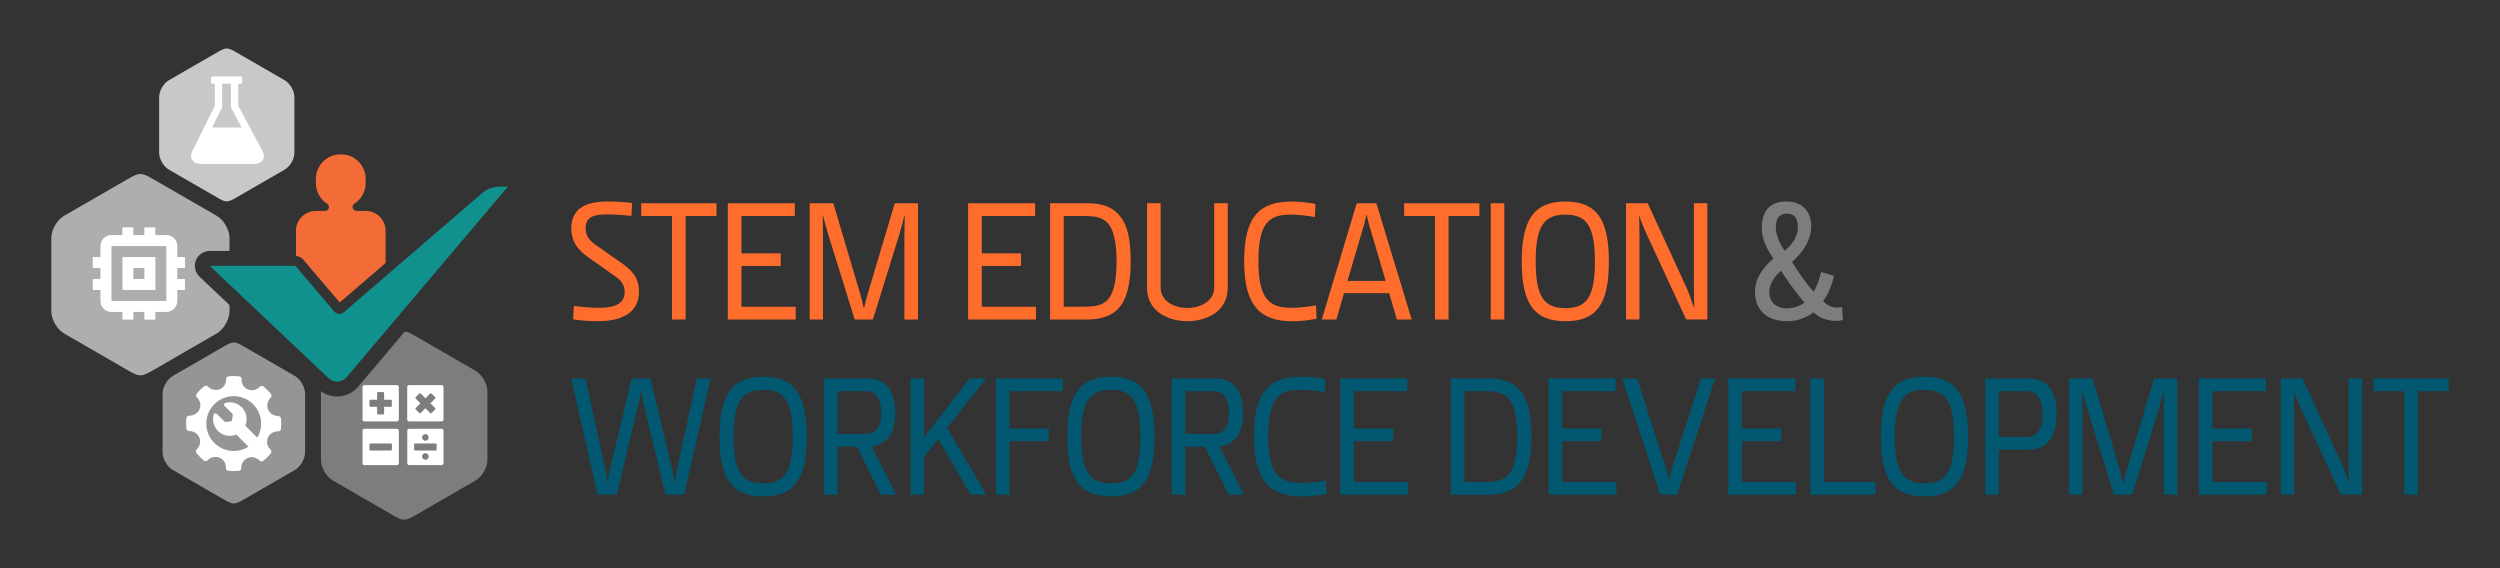 <?xml version="1.0" encoding="UTF-8"?>
<svg xmlns="http://www.w3.org/2000/svg" version="1.1" viewBox="0 0 550 125">
  <rect x="0" y="0" width="550" height="125" fill="#333333" stroke="none"/>
  <defs>
    <style>
      .cls-1 {
        fill: #c8c8c9;
      }

      .cls-2 {
        fill: #f36c38;
      }

      .cls-3 {
        fill: #ff6d2d;
      }

      .cls-4 {
        fill: #11918e;
      }

      .cls-5 {
        fill: #7c7d7f;
      }

      .cls-6 {
        fill: #959597;
      }

      .cls-7 {
        fill: #fff;
      }

      .cls-8 {
        fill: #015870;
      }

      .cls-9 {
        fill: #aeaeb0;
      }
    </style>
  </defs>
  <!-- Generator: Adobe Illustrator 28.6.0, SVG Export Plug-In . SVG Version: 1.2.0 Build 709)  -->
  <g>
    <g id="Layer_1">
      <g>
        <path class="cls-5" d="M104.61,81.56l-13.07-7.54c-1.16-.67-1.85-1.02-2.51-1.05l-10.29,12.16c-1.14,1.34-2.81,2.1-4.57,2.1-1.29,0-2.53-.42-3.56-1.17,0,.01,0,.03,0,.04v15.09c0,1.66,1.18,3.7,2.62,4.53l13.07,7.55c2.44,1.41,2.79,1.41,5.24,0l13.07-7.55c1.44-.83,2.62-2.87,2.62-4.53v-15.09c0-1.66-1.18-3.7-2.62-4.54Z"/>
        <g>
          <path class="cls-3" d="M131.63,70.67c-1.93,0-4.21-.19-5.53-.42l.15-2.96c1.78.27,3.67.42,5.72.42,2.84,0,5.46-.68,5.46-3.41,0-1.97-1.1-2.8-2.27-3.64l-5.3-3.75c-1.78-1.25-4.17-2.99-4.17-6.63,0-4.74,3.64-5.95,8.03-5.95,1.67,0,3.71.11,5.34.34l-.15,2.84c-1.63-.19-3.52-.34-5.53-.34-2.8,0-4.55.57-4.55,3.11,0,1.78,1.14,2.8,2.08,3.49l5.49,3.86c2.61,1.82,4.17,3.3,4.17,6.59,0,5.04-4.55,6.44-8.94,6.44Z"/>
          <path class="cls-3" d="M150.84,47.52v22.77h-2.99v-22.77h-6.78v-2.8h16.56v2.8h-6.78Z"/>
          <path class="cls-3" d="M160.12,70.29v-25.57h14.74v2.8h-11.74v8.22h8.64v2.77h-8.64v8.98h11.93v2.8h-14.93Z"/>
          <path class="cls-3" d="M192.05,70.29h-4.02l-5.91-19.02c-.23-.68-.83-2.96-1.06-3.86h-.08c.04.91.08,3.22.08,3.86v19.02h-2.92v-25.57h5.19l5.83,19.66c.27.83.57,2.08.87,3.37h.08c.3-1.29.61-2.54.87-3.37l5.87-19.66h5.11v25.57h-2.99v-19.02c0-.64.04-2.96.08-3.86h-.08c-.23.91-.8,3.18-1.02,3.86l-5.91,19.02Z"/>
          <path class="cls-3" d="M212.99,70.29v-25.57h14.74v2.8h-11.74v8.22h8.64v2.77h-8.64v8.98h11.93v2.8h-14.93Z"/>
          <path class="cls-3" d="M231.02,44.71h8.3c3.26,0,5.23.91,6.55,2.24,2.05,2.05,2.88,5.3,2.88,10.49s-.91,8.64-2.88,10.61c-1.25,1.25-3.37,2.24-6.63,2.24h-8.22v-25.57ZM243.6,48.96c-1.29-1.29-3.11-1.44-5.3-1.44h-4.28v19.96h4.28c2.2,0,4.02-.15,5.3-1.44,1.36-1.36,2.05-4.13,2.05-8.6s-.8-7.24-2.05-8.49Z"/>
          <path class="cls-3" d="M252.35,63.24v-18.53h2.99v18.53c0,3.11,3.11,4.51,5.87,4.51s5.91-1.4,5.91-4.51v-18.53h2.99v18.53c0,5.8-5.46,7.43-8.9,7.43s-8.87-1.63-8.87-7.43Z"/>
          <path class="cls-3" d="M284.09,44.34c1.63,0,3.37.15,5.3.53l-.11,2.88c-1.82-.34-3.83-.53-5.42-.53-4.74,0-7.01,1.93-7.01,10.27s2.46,10.23,7.24,10.23c1.59,0,3.41-.19,5.42-.53l.15,2.92c-1.89.38-3.68.57-5.3.57-6.89,0-10.65-3.18-10.65-13.18s3.52-13.15,10.38-13.15Z"/>
          <path class="cls-3" d="M307.31,70.29l-1.7-5.8h-9.93l-1.67,5.8h-3.22l7.69-25.57h4.32l7.77,25.57h-3.26ZM301.18,49.34c-.23-.83-.34-1.33-.49-2.05h-.08c-.15.72-.27,1.21-.49,2.05l-3.68,12.46h8.41l-3.68-12.46Z"/>
          <path class="cls-3" d="M318.68,47.52v22.77h-2.99v-22.77h-6.78v-2.8h16.56v2.8h-6.78Z"/>
          <path class="cls-3" d="M327.96,70.29v-25.57h2.99v25.57h-2.99Z"/>
          <path class="cls-3" d="M344.4,44.34c7.05,0,9.55,4.17,9.55,13.22s-2.5,13.11-9.55,13.11-9.62-4.13-9.62-13.11,2.54-13.22,9.62-13.22ZM344.4,47.22c-4.66,0-6.55,2.46-6.55,10.3s1.89,10.27,6.55,10.27,6.48-2.42,6.48-10.27-1.86-10.3-6.48-10.3Z"/>
          <path class="cls-3" d="M362.35,51.72c-.57-1.21-1.25-2.77-1.67-4.17h-.08c.04,1.06.08,2.77.08,4.17v18.56h-2.95v-25.57h4.77l8.49,18.49c.64,1.4,1.17,2.95,1.67,4.43h.08c-.04-1.06-.08-3.03-.08-4.43v-18.49h2.95v25.57h-4.66l-8.6-18.56Z"/>
          <path class="cls-5" d="M394.25,57.63c.99,1.67,3.3,5.08,4.77,6.52.72-1.17,1.29-2.88,1.63-4.32l2.84.87c-.45,1.86-1.25,3.98-2.39,5.53.8.91,1.86,1.44,2.99,1.44.38,0,.68-.04,1.17-.15l.15,2.88c-.57.15-1.21.19-1.74.19-1.48,0-3.41-.61-4.7-1.89-1.52,1.21-3.67,1.97-5.72,1.97-5.34,0-7.16-3.26-7.16-6.44s2.05-5.64,4.05-7.35c-1.63-2.39-2.54-4.39-2.54-6.74,0-3.41,1.48-5.8,5.34-5.8s5.53,2.42,5.53,5.38c0,3.49-2.27,6.18-4.24,7.92ZM397.01,66.54c-1.7-1.78-4.05-5.19-5.19-6.97-1.33,1.14-2.58,2.84-2.58,4.66,0,2.05,1.33,3.6,3.86,3.6,1.29,0,2.88-.42,3.9-1.29ZM393.07,46.99c-1.17,0-2.39.61-2.39,2.88,0,1.52.61,3.45,1.97,5.3,1.36-1.14,2.88-2.95,2.88-5.11,0-2.54-1.21-3.07-2.46-3.07Z"/>
          <path class="cls-8" d="M147.96,103.53c.11.49.38,2.01.45,2.58h.08c.08-.57.26-2.08.38-2.58l4.43-20.27h3.03l-5.8,25.57h-4.13l-4.96-20.57c-.11-.49-.3-1.74-.38-2.31h-.08c-.08.57-.26,1.78-.38,2.27l-4.93,20.61h-4.21l-5.8-25.57h3.14l4.43,20.27c.11.49.3,2.01.38,2.58h.08c.08-.57.34-2.08.45-2.58l4.81-20.27h4.17l4.81,20.27Z"/>
          <path class="cls-8" d="M167.92,82.88c7.05,0,9.55,4.17,9.55,13.22s-2.5,13.11-9.55,13.11-9.62-4.13-9.62-13.11,2.54-13.22,9.62-13.22ZM167.92,85.76c-4.66,0-6.55,2.46-6.55,10.3s1.89,10.27,6.55,10.27,6.48-2.42,6.48-10.27-1.86-10.3-6.48-10.3Z"/>
          <path class="cls-8" d="M191.75,98.19l5.38,10.65h-3.37l-5.23-10.57h-4.28v10.57h-2.99v-25.57h9.51c4.7,0,6.18,3.37,6.18,7.54,0,3.9-1.33,6.93-5.19,7.39ZM190.27,86.06h-6.02v9.4h6.02c2.73,0,3.6-1.86,3.6-4.66s-.87-4.74-3.6-4.74Z"/>
          <path class="cls-8" d="M208.34,94.09l8.64,14.74h-3.45l-7.12-12.27-3.11,3.9v8.37h-2.99v-25.57h2.99v12.81h.08l9.93-12.81h3.64l-8.6,10.83Z"/>
          <path class="cls-8" d="M219.09,108.83v-25.57h14.74v2.8h-11.74v8.22h8.64v2.77h-8.64v11.78h-2.99Z"/>
          <path class="cls-8" d="M244.43,82.88c7.05,0,9.55,4.17,9.55,13.22s-2.5,13.11-9.55,13.11-9.62-4.13-9.62-13.11,2.54-13.22,9.62-13.22ZM244.43,85.76c-4.66,0-6.55,2.46-6.55,10.3s1.89,10.27,6.55,10.27,6.48-2.42,6.48-10.27-1.86-10.3-6.48-10.3Z"/>
          <path class="cls-8" d="M268.26,98.19l5.38,10.65h-3.37l-5.23-10.57h-4.28v10.57h-2.99v-25.57h9.51c4.7,0,6.18,3.37,6.18,7.54,0,3.9-1.33,6.93-5.19,7.39ZM266.78,86.06h-6.02v9.4h6.02c2.73,0,3.6-1.86,3.6-4.66s-.87-4.74-3.6-4.74Z"/>
          <path class="cls-8" d="M286.25,82.88c1.63,0,3.37.15,5.3.53l-.11,2.88c-1.82-.34-3.83-.53-5.42-.53-4.74,0-7.01,1.93-7.01,10.27s2.46,10.23,7.24,10.23c1.59,0,3.41-.19,5.42-.53l.15,2.92c-1.89.38-3.68.57-5.3.57-6.89,0-10.65-3.18-10.65-13.18s3.52-13.15,10.38-13.15Z"/>
          <path class="cls-8" d="M294.85,108.83v-25.57h14.74v2.8h-11.74v8.22h8.64v2.77h-8.64v8.98h11.93v2.8h-14.93Z"/>
          <path class="cls-8" d="M319.17,83.26h8.3c3.26,0,5.23.91,6.55,2.24,2.05,2.05,2.88,5.3,2.88,10.49s-.91,8.64-2.88,10.61c-1.25,1.25-3.37,2.24-6.63,2.24h-8.22v-25.57ZM331.75,87.5c-1.29-1.29-3.11-1.44-5.3-1.44h-4.28v19.96h4.28c2.2,0,4.02-.15,5.3-1.44,1.36-1.36,2.05-4.13,2.05-8.6s-.8-7.24-2.05-8.49Z"/>
          <path class="cls-8" d="M340.68,108.83v-25.57h14.74v2.8h-11.74v8.22h8.64v2.77h-8.64v8.98h11.93v2.8h-14.93Z"/>
          <path class="cls-8" d="M374.21,83.26h3.11l-8.37,25.57h-3.67l-8.37-25.57h3.26l6.29,19.59c.23.68.42,1.52.68,2.69h.08c.27-1.17.45-2.01.68-2.69l6.33-19.59Z"/>
          <path class="cls-8" d="M380.23,108.83v-25.57h14.74v2.8h-11.74v8.22h8.64v2.77h-8.64v8.98h11.93v2.8h-14.93Z"/>
          <path class="cls-8" d="M401.25,83.26v22.77h11.36v2.8h-14.36v-25.57h2.99Z"/>
          <path class="cls-8" d="M423.41,82.88c7.05,0,9.55,4.17,9.55,13.22s-2.5,13.11-9.55,13.11-9.62-4.13-9.62-13.11,2.54-13.22,9.62-13.22ZM423.41,85.76c-4.66,0-6.55,2.46-6.55,10.3s1.89,10.27,6.55,10.27,6.48-2.42,6.48-10.27-1.86-10.3-6.48-10.3Z"/>
          <path class="cls-8" d="M446.1,98.94h-6.36v9.89h-2.99v-25.57h9.51c4.7,0,6.18,3.52,6.18,7.88s-1.55,7.8-6.33,7.8ZM445.76,86.06h-6.02v10.08h6.02c2.73,0,3.6-2.01,3.6-5s-.87-5.08-3.6-5.08Z"/>
          <path class="cls-8" d="M469.1,108.83h-4.02l-5.91-19.02c-.23-.68-.83-2.96-1.06-3.86h-.08c.04.91.08,3.22.08,3.86v19.02h-2.92v-25.57h5.19l5.83,19.66c.27.83.57,2.08.87,3.37h.08c.3-1.29.61-2.54.87-3.37l5.87-19.66h5.11v25.57h-2.99v-19.02c0-.64.04-2.96.08-3.86h-.08c-.23.91-.8,3.18-1.02,3.86l-5.91,19.02Z"/>
          <path class="cls-8" d="M483.75,108.83v-25.57h14.74v2.8h-11.74v8.22h8.64v2.77h-8.64v8.98h11.93v2.8h-14.93Z"/>
          <path class="cls-8" d="M506.4,90.27c-.57-1.21-1.25-2.77-1.67-4.17h-.08c.04,1.06.08,2.77.08,4.17v18.56h-2.95v-25.57h4.77l8.49,18.49c.64,1.4,1.17,2.95,1.67,4.43h.08c-.04-1.06-.08-3.03-.08-4.43v-18.49h2.95v25.57h-4.66l-8.6-18.56Z"/>
          <path class="cls-8" d="M531.94,86.06v22.77h-2.99v-22.77h-6.78v-2.8h16.56v2.8h-6.78Z"/>
        </g>
        <path class="cls-1" d="M62.64,17.66l-10.62-6.13c-1.99-1.15-2.27-1.15-4.26,0l-10.62,6.13c-1.17.68-2.13,2.34-2.13,3.69v12.27c0,1.35.96,3.01,2.13,3.69l10.62,6.13c1.99,1.15,2.27,1.15,4.26,0l10.62-6.13c1.17-.68,2.13-2.33,2.13-3.69v-12.27c0-1.35-.96-3.01-2.13-3.69Z"/>
        <path class="cls-6" d="M64.87,82.71l-11.19-6.46c-2.09-1.21-2.39-1.21-4.48,0l-11.19,6.46c-1.23.71-2.24,2.46-2.24,3.89v12.92c0,1.42,1.01,3.17,2.24,3.88l11.19,6.46c2.09,1.21,2.39,1.21,4.48,0l11.19-6.46c1.23-.71,2.25-2.46,2.25-3.88v-12.92c0-1.42-1.01-3.17-2.25-3.89Z"/>
        <g>
          <path class="cls-7" d="M80.16,92.71h7.17c.22,0,.41-.18.41-.41v-7.17c0-.22-.18-.4-.41-.4h-7.17c-.22,0-.4.18-.4.4v7.17c0,.22.18.41.4.41h0ZM81.27,88.17c0-.13.1-.23.23-.23h1.46v-1.46c0-.13.1-.23.23-.23h1.09c.13,0,.23.1.23.23v1.46h1.46c.13,0,.23.1.23.23v1.09c0,.13-.1.23-.23.23h-1.46v1.46c0,.13-.1.23-.23.23h-1.09c-.13,0-.23-.1-.23-.23v-1.46h-1.46c-.13,0-.23-.1-.23-.23v-1.09ZM81.27,88.17"/>
          <path class="cls-7" d="M97.17,84.73h-7.17c-.22,0-.41.18-.41.4v7.17c0,.22.18.41.41.41h7.17c.22,0,.4-.18.4-.41v-7.17c0-.22-.18-.4-.4-.4h0ZM95.72,89.75c.09.09.09.24,0,.33l-.77.77c-.09.09-.24.09-.33,0l-1.03-1.03-1.03,1.03c-.09.09-.24.09-.33,0l-.77-.77c-.09-.09-.09-.24,0-.33l1.03-1.03-1.03-1.03c-.09-.09-.09-.24,0-.33l.77-.77c.09-.09.24-.09.33,0l1.03,1.03,1.03-1.03c.09-.09.24-.09.33,0l.77.77c.09.09.09.24,0,.33l-1.03,1.03,1.03,1.03ZM95.72,89.75"/>
          <path class="cls-7" d="M87.33,94.34h-7.17c-.22,0-.4.18-.4.41v7.17c0,.22.18.41.4.41h7.17c.22,0,.41-.18.41-.41v-7.17c0-.22-.18-.41-.41-.41h0ZM86.22,98.88c0,.13-.1.23-.23.23h-4.49c-.13,0-.23-.1-.23-.23v-1.09c0-.13.1-.23.23-.23h4.49c.13,0,.23.1.23.23v1.09ZM86.22,98.88"/>
          <path class="cls-7" d="M97.17,94.34h-7.17c-.22,0-.4.18-.4.41v7.17c0,.22.18.4.4.4h7.17c.22,0,.4-.18.4-.4v-7.17c0-.22-.18-.41-.4-.41h0ZM93.58,95.51c.4,0,.73.33.73.73s-.33.73-.73.73-.73-.33-.73-.73.33-.73.73-.73h0ZM93.58,101.15c-.4,0-.73-.33-.73-.73s.33-.73.73-.73.73.33.73.73-.33.73-.73.73h0ZM96.06,98.88c0,.13-.1.23-.23.23h-4.49c-.13,0-.23-.1-.23-.23v-1.09c0-.13.1-.23.23-.23h4.49c.13,0,.23.1.23.23v1.09ZM96.06,98.88"/>
        </g>
        <path class="cls-2" d="M66.74,57.15l8.01,9.39,10.08-8.69v-7.07c0-2.42-1.96-4.38-4.38-4.38h-2.01c-.48,0-.87-.39-.87-.87,0-.3.15-.56.38-.71,1.5-.96,2.5-2.64,2.5-4.55v-.92c0-2.98-2.42-5.39-5.4-5.39h0s-.05,0-.08,0c-.03,0-.05,0-.08,0h0c-2.98,0-5.4,2.42-5.4,5.4v.92c0,1.91,1,3.6,2.5,4.55.23.16.38.42.38.71,0,.48-.39.87-.87.87h-2.01c-2.42,0-4.38,1.96-4.38,4.38v5.51c.63.07,1.21.36,1.63.85Z"/>
        <path class="cls-9" d="M43.89,60.86c-.97-.92-1.29-2.34-.79-3.59.5-1.25,1.7-2.06,3.04-2.06h4.35v-2.87c0-1.78-1.26-3.97-2.81-4.86l-13.99-8.07c-2.62-1.51-2.99-1.51-5.61,0l-13.99,8.07c-1.54.89-2.8,3.08-2.8,4.86v16.16c0,1.78,1.27,3.97,2.8,4.86l13.99,8.08c2.62,1.51,2.99,1.51,5.61,0l13.99-8.08c1.54-.89,2.81-3.07,2.81-4.86v-1.39l-6.6-6.24Z"/>
        <path class="cls-4" d="M46.14,58.48h18.69c.09,0,.17.04.23.1l8.43,9.89c.49.66,1.43.79,2.08.29l30.46-26.24c1.1-.95,2.51-1.48,3.97-1.48h1.75l-35.51,41.96c-1.02,1.19-2.82,1.28-3.95.21l-26.15-24.73Z"/>
        <path class="cls-7" d="M57.48,32.74l-5.07-9.49v-4.82h.5c.22,0,.4-.18.4-.4v-.81c0-.22-.18-.4-.4-.4h-6.11c-.22,0-.4.18-.4.4v.81c0,.22.18.4.4.4h.46v4.82l-4.67,9.45c-1.19,1.87-.36,3.38,1.85,3.38h11.24c2.22,0,3.02-1.5,1.79-3.34h0ZM48.7,23.95l.17-.34v-5.2h1.94v5.22l.19.35,2.17,4.07h-6.5l2.03-4.11ZM48.7,23.95"/>
        <path class="cls-7" d="M34.19,56.55h-7.24v7.24h7.24v-7.24ZM31.77,61.38h-2.42v-2.42h2.42v2.42ZM40.69,58.96v-2.41h-1.68v-2.42c0-1.33-1.09-2.41-2.42-2.41h-2.41v-1.69h-2.42v1.69h-2.42v-1.69h-2.41v1.69h-2.42c-1.33,0-2.41,1.08-2.41,2.41v2.42h-1.69v2.41h1.69v2.42h-1.69v2.42h1.69v2.41c0,1.33,1.08,2.42,2.41,2.42h2.42v1.68h2.41v-1.68h2.42v1.68h2.42v-1.68h2.41c1.33,0,2.42-1.09,2.42-2.42v-2.41h1.68v-2.42h-1.68v-2.42h1.68ZM36.59,66.2h-12.07v-12.07h12.07v12.07ZM36.59,66.2"/>
        <path class="cls-7" d="M61.81,92.03c-.03-.29-.38-.52-.67-.52-.96,0-1.81-.56-2.17-1.43-.36-.89-.13-1.93.58-2.59.22-.21.25-.55.06-.79-.49-.62-1.05-1.19-1.66-1.67-.24-.19-.59-.16-.79.06-.62.69-1.74.95-2.61.59-.9-.38-1.47-1.29-1.41-2.27.02-.31-.21-.58-.51-.61-.78-.09-1.57-.09-2.35,0-.3.03-.53.29-.52.6.03.97-.54,1.87-1.43,2.23-.86.35-1.97.09-2.59-.59-.21-.23-.55-.25-.79-.07-.63.49-1.2,1.05-1.69,1.67-.19.24-.16.59.06.79.73.66.96,1.71.58,2.61-.36.86-1.25,1.41-2.28,1.41-.33-.01-.57.21-.6.51-.09.79-.09,1.59,0,2.38.03.3.39.51.69.51.91-.02,1.78.54,2.15,1.43.37.89.13,1.93-.58,2.59-.22.21-.25.55-.06.79.49.62,1.04,1.18,1.65,1.67.24.19.59.17.8-.06.63-.69,1.75-.95,2.61-.59.9.38,1.47,1.29,1.42,2.27-.02.31.21.58.51.61.4.05.8.07,1.2.07s.77-.02,1.15-.06c.3-.03.53-.3.52-.6-.03-.97.54-1.87,1.43-2.23.86-.35,1.97-.09,2.59.59.21.22.55.25.79.07.63-.49,1.19-1.05,1.69-1.67.19-.24.17-.59-.06-.8-.73-.66-.96-1.71-.59-2.61.36-.85,1.22-1.42,2.14-1.42h.13c.3.03.58-.2.61-.51.09-.79.09-1.59,0-2.38h0ZM51.42,99.22c-3.33,0-6.03-2.7-6.03-6.03s2.7-6.03,6.03-6.03,6.03,2.7,6.03,6.03c0,1.13-.31,2.19-.85,3.09l-2.64-2.64c.19-.45.29-.94.29-1.44,0-.99-.38-1.92-1.08-2.61-.7-.7-1.63-1.08-2.61-1.08-.33,0-.66.04-.97.13-.14.04-.25.15-.29.29-.04.14,0,.29.12.4,0,0,1.3,1.31,1.74,1.75.05.05.05.15.04.19v.03c-.05.48-.13,1.05-.2,1.28,0,0-.02.02-.03.03-.01,0-.02.02-.03.03-.22.07-.81.16-1.3.2h0s-.02,0-.02,0c0,0-.01,0-.02,0-.05,0-.13-.01-.2-.08-.45-.45-1.71-1.7-1.71-1.7-.11-.11-.23-.14-.3-.14-.18,0-.34.13-.39.31-.34,1.28.02,2.65.95,3.58.7.7,1.63,1.08,2.61,1.08.5,0,.99-.1,1.44-.29l2.67,2.67c-.94.6-2.05.95-3.24.95h0ZM51.42,99.22"/>
      </g>
    </g>
  </g>
</svg>